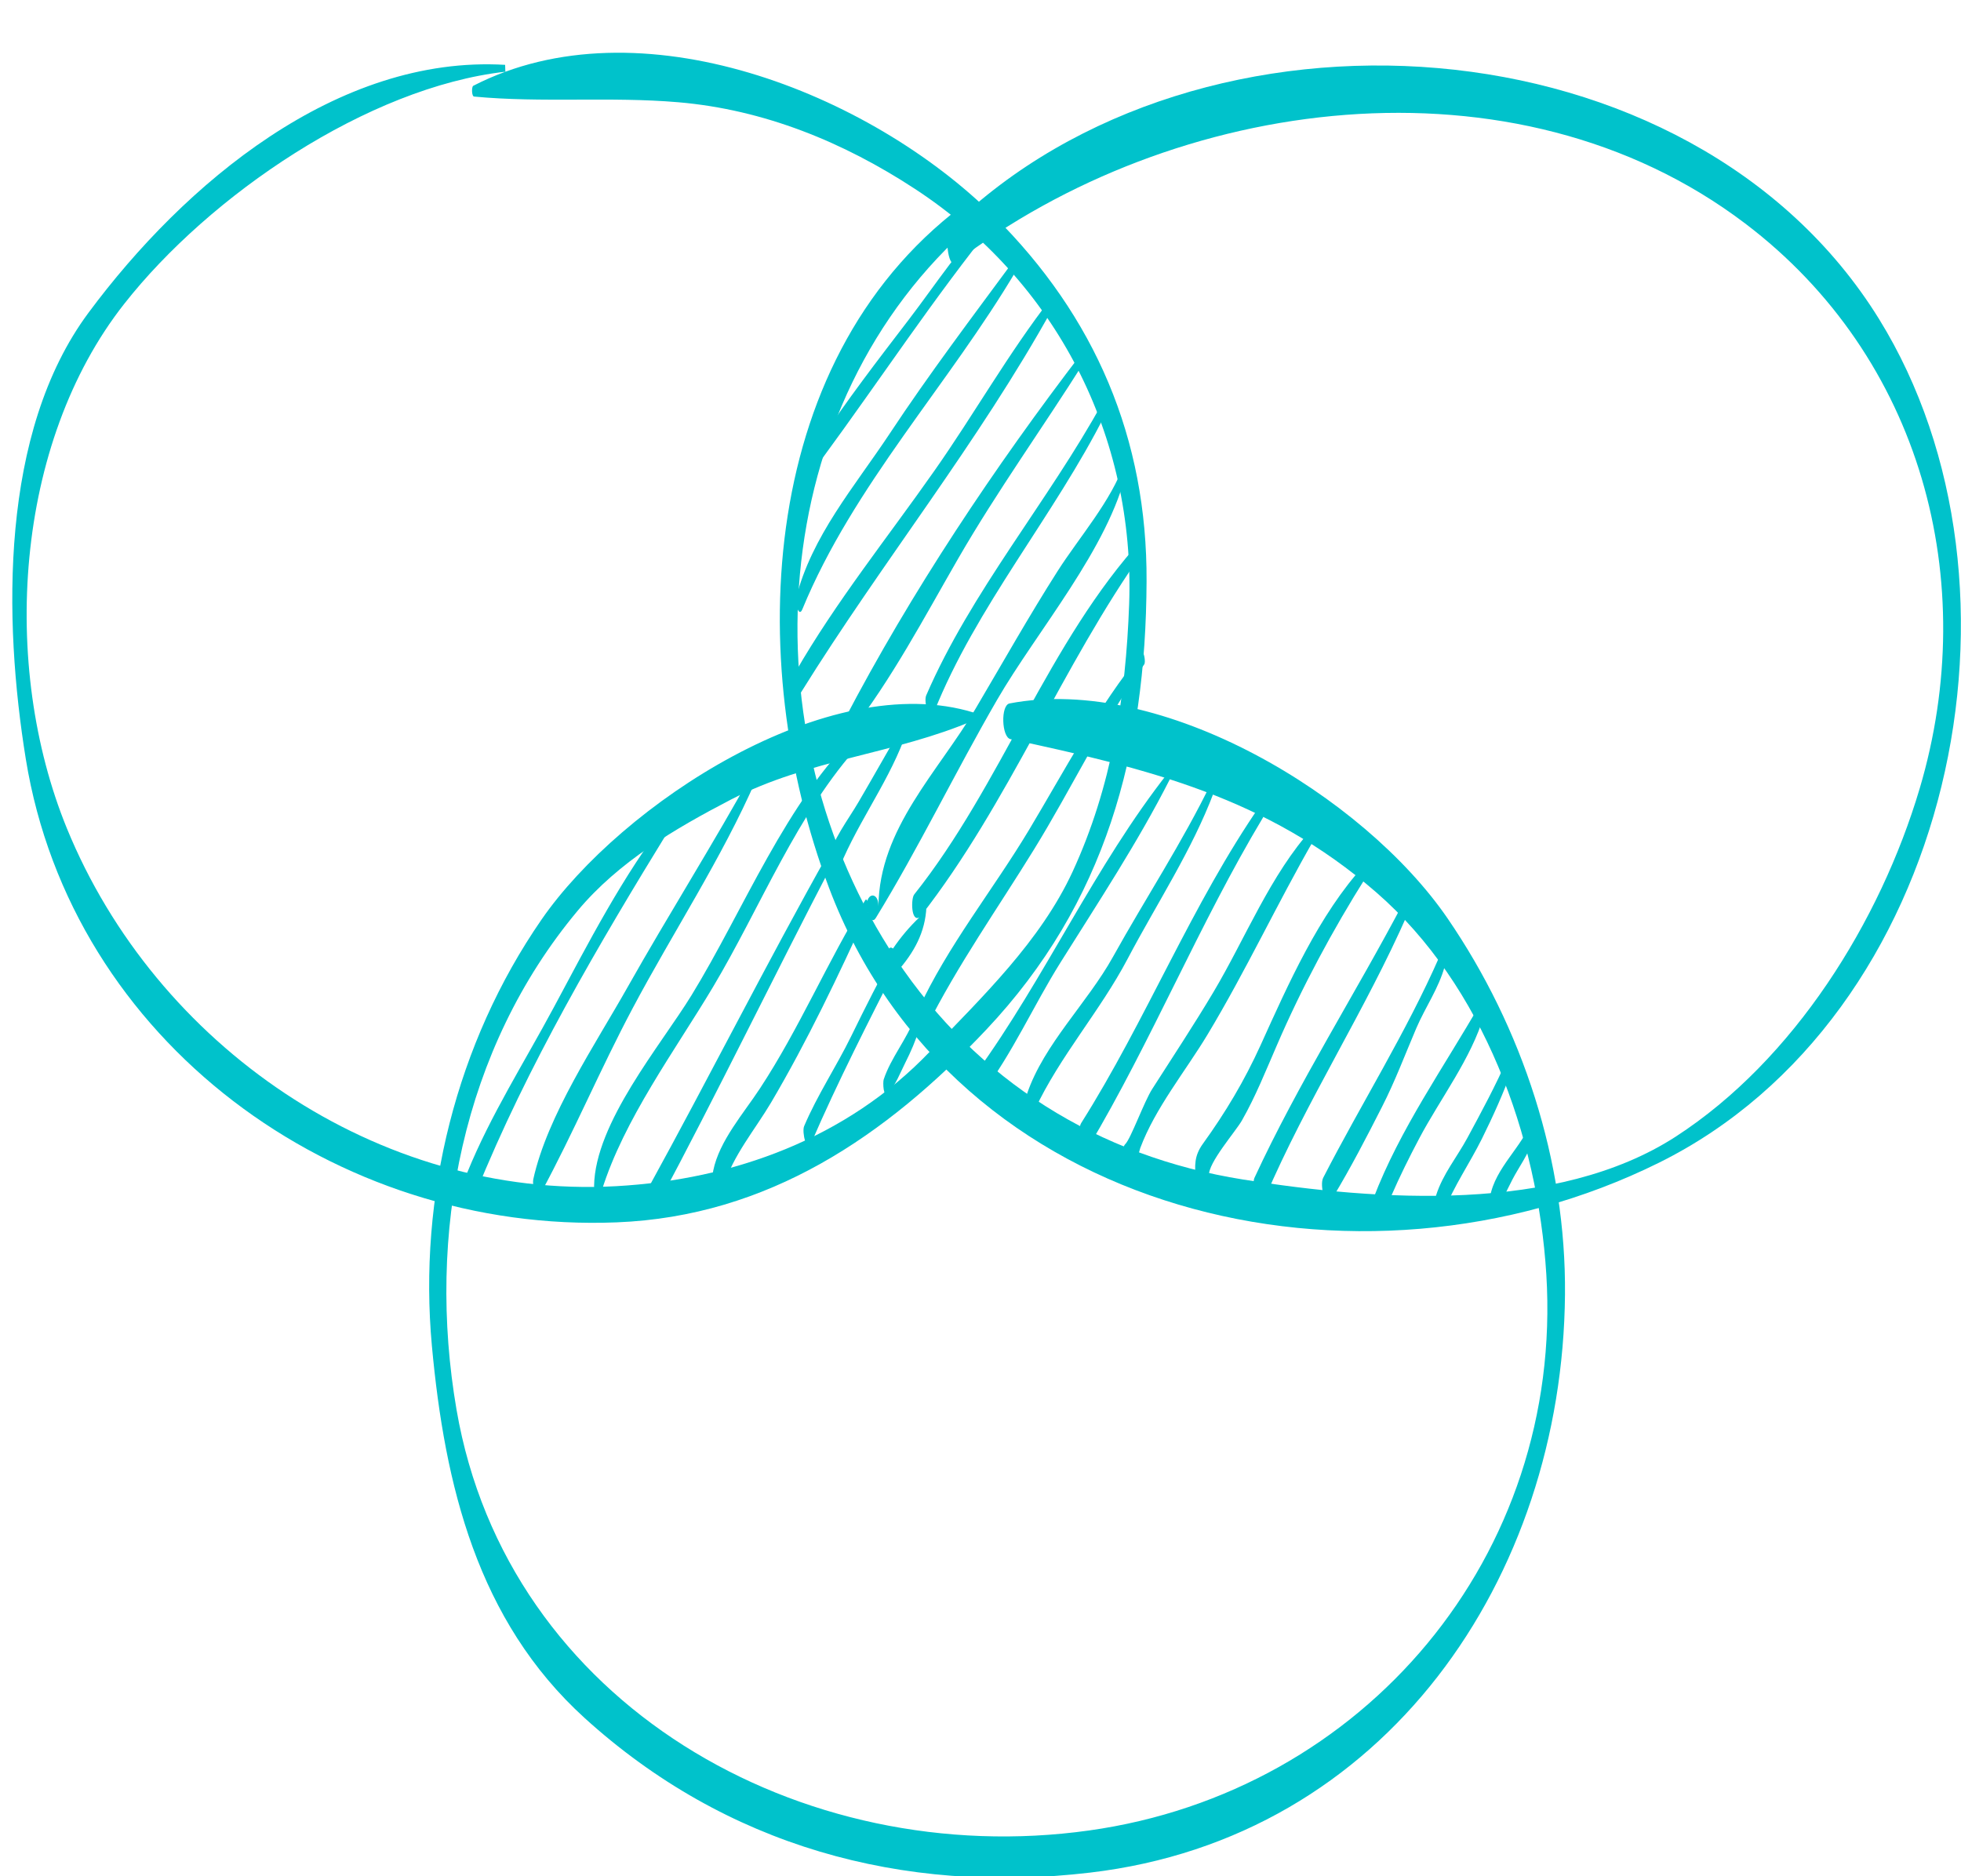 <?xml version="1.0" encoding="UTF-8" standalone="no"?><svg xmlns="http://www.w3.org/2000/svg" xmlns:xlink="http://www.w3.org/1999/xlink" fill="#000000" height="106.8" preserveAspectRatio="xMidYMid meet" version="1" viewBox="-0.7 -3.0 111.6 106.8" width="111.6" zoomAndPan="magnify"><defs><clipPath id="a"><path d="M 43 0 L 110.891 0 L 110.891 68 L 43 68 Z M 43 0"/></clipPath><clipPath id="b"><path d="M 23 36 L 89 36 L 89 103.879 L 23 103.879 Z M 23 36"/></clipPath></defs><g><g clip-path="url(#a)" id="change1_1"><path d="M 54.59 8.324 C 42.391 17.016 41.594 34.594 46.48 47.535 C 53.562 66.297 76.656 71.625 93.695 63.188 C 110.48 54.879 115.641 30.359 106.234 15.156 C 95.547 -2.121 67.59 -3.906 53.406 9.934 C 53.031 10.305 53.246 12.273 53.656 11.965 C 66.098 2.438 85.496 -0.234 98.621 9.723 C 108.652 17.332 112.055 30.066 108.547 41.887 C 106.293 49.469 101.391 57.332 94.676 61.688 C 87.906 66.078 77.68 65.352 70.047 64.137 C 61.801 62.828 54.895 58.492 50.297 51.594 C 41.711 38.711 42.805 19.984 54.75 9.676 C 55.023 9.441 54.859 8.133 54.59 8.324" fill="#00c2cb"/></g><g id="change1_2"><path d="M 28.047 0.691 C 18.48 0.125 9.793 7.445 4.336 14.801 C -0.715 21.605 -0.512 32.297 0.77 40.211 C 3.383 56.289 18.406 67.219 34.402 66.574 C 43.016 66.23 49.715 61.664 55.43 55.605 C 62.223 48.395 64.508 39.852 64.551 30.09 C 64.59 21.965 61.629 15.02 55.867 9.297 C 48.801 2.281 35.656 -2.961 26.234 1.883 C 26.129 1.941 26.141 2.484 26.277 2.496 C 30.141 2.863 34.031 2.488 37.902 2.82 C 42.781 3.238 47.293 5.082 51.367 7.75 C 59.414 13.02 63.906 21.832 63.559 31.398 C 63.367 36.68 62.57 41.777 60.344 46.609 C 58.508 50.582 55.188 53.75 52.211 56.863 C 47.5 61.789 41.035 64.148 34.352 64.516 C 20.793 65.258 8.164 56.512 3.105 44.145 C -0.684 34.871 0.117 22.238 6.371 14.293 C 11.219 8.125 20.223 1.969 28.059 1.082 L 28.047 0.691" fill="#00c2cb"/></g><g clip-path="url(#b)" id="change1_29"><path d="M 54.727 37.562 C 46.465 35.016 34.656 42.766 30.113 49.348 C 25.27 56.363 23.098 65.117 23.879 73.609 C 24.609 81.527 26.461 89.238 32.574 94.789 C 40.586 102.062 50.633 104.848 61.336 103.586 C 78.18 101.609 88.223 86.781 88.363 70.684 C 88.43 63.09 85.953 55.512 81.684 49.277 C 76.906 42.305 65.426 35.375 56.754 37.039 C 56.238 37.137 56.301 38.961 56.805 39.07 C 64.645 40.754 71.402 42.383 77.629 47.797 C 83.715 53.09 86.812 61.676 87.301 69.539 C 88.289 85.547 76.934 98.996 61.277 101.188 C 44.902 103.484 28.164 94 25.281 77.238 C 23.566 67.262 25.605 56.703 32.172 48.84 C 34.504 46.047 37.723 44.16 40.902 42.508 C 45.352 40.207 50.242 39.926 54.738 37.992 C 54.836 37.953 54.832 37.598 54.727 37.562" fill="#00c2cb"/></g><g id="change1_3"><path d="M 55.922 9.062 C 54.043 10.871 52.586 13.145 51.004 15.211 C 49.242 17.512 47.469 19.812 45.879 22.234 C 45.742 22.438 45.871 23.395 46.098 23.09 C 49.391 18.605 52.48 13.902 55.98 9.578 C 56.062 9.48 55.992 8.992 55.922 9.062" fill="#00c2cb"/></g><g id="change1_4"><path d="M 57.074 11.727 C 54.641 15.027 52.188 18.266 49.926 21.691 C 47.934 24.699 45.484 27.52 44.594 31.078 C 44.543 31.289 44.754 32.184 44.961 31.68 C 47.859 24.633 53.328 18.855 57.172 12.336 C 57.246 12.207 57.133 11.652 57.074 11.727" fill="#00c2cb"/></g><g id="change1_5"><path d="M 59.125 13.969 C 56.695 17.094 54.746 20.566 52.469 23.805 C 49.793 27.621 46.891 31.223 44.559 35.27 C 44.375 35.586 44.609 36.852 44.895 36.395 C 49.492 28.996 54.984 22.191 59.215 14.535 C 59.277 14.422 59.191 13.879 59.125 13.969" fill="#00c2cb"/></g><g id="change1_6"><path d="M 60.906 17.047 C 55.898 23.582 51.156 30.688 47.344 37.992 C 47.242 38.184 47.383 39.082 47.656 38.727 C 50.043 35.676 51.898 32.141 53.832 28.789 C 56.055 24.938 58.66 21.324 61.027 17.562 C 61.098 17.449 61.039 16.875 60.906 17.047" fill="#00c2cb"/></g><g id="change1_7"><path d="M 62.055 19.895 C 58.965 25.52 54.559 30.68 52.008 36.586 C 51.855 36.945 52.191 38.195 52.457 37.531 C 54.836 31.547 59.312 26.324 62.199 20.582 C 62.277 20.422 62.172 19.688 62.055 19.895" fill="#00c2cb"/></g><g id="change1_8"><path d="M 63.289 23.352 C 62.547 25.508 60.711 27.59 59.492 29.5 C 57.863 32.055 56.375 34.703 54.836 37.309 C 52.699 40.93 49.332 44.156 49.293 48.582 C 49.301 47.754 48.613 47.773 48.617 48.598 L 48.617 48.668 C 48.621 48.824 48.871 49.691 49.141 49.25 C 51.582 45.273 53.668 40.934 56.043 36.836 C 58.301 32.934 62.426 28.16 63.422 23.746 C 63.445 23.648 63.383 23.082 63.289 23.352" fill="#00c2cb"/></g><g id="change1_9"><path d="M 50.543 38.516 C 49.742 39.883 48.969 41.266 48.168 42.633 C 47.551 43.691 46.684 44.785 46.395 45.996 C 46.324 46.289 46.645 47.52 46.902 46.824 C 47.891 44.133 49.715 41.785 50.742 39.09 C 50.785 38.969 50.695 38.266 50.543 38.516" fill="#00c2cb"/></g><g id="change1_10"><path d="M 64.344 27.648 C 58.949 33.523 56.297 41.672 51.328 47.91 C 51.137 48.148 51.145 49.504 51.625 49.211 C 51.059 49.75 50.559 50.344 50.121 50.988 C 49.703 50.672 49.746 51.883 49.824 52.043 L 49.91 52.219 C 49.996 52.402 50.199 52.48 50.348 52.316 C 51.316 51.219 51.961 50.07 52.023 48.602 C 52.031 48.43 51.977 47.5 51.578 47.734 L 51.406 47.836 C 51.508 48.27 51.605 48.703 51.703 49.137 C 56.711 42.719 59.707 34.93 64.414 28.316 C 64.512 28.18 64.422 27.562 64.344 27.648" fill="#00c2cb"/></g><g id="change1_11"><path d="M 64.301 34.141 C 61.805 37.191 59.887 40.855 57.863 44.234 C 55.785 47.695 53.246 50.809 51.547 54.492 C 51.383 54.852 51.684 56.137 52.031 55.449 C 53.809 51.91 56.078 48.707 58.148 45.344 C 60.281 41.887 62.055 38.125 64.414 34.82 C 64.52 34.68 64.383 34.043 64.301 34.141" fill="#00c2cb"/></g><g id="change1_12"><path d="M 46.488 45.488 C 42.945 51.793 39.684 58.27 36.211 64.59 C 36.004 64.969 36.332 66.312 36.707 65.605 C 40.121 59.219 43.297 52.645 46.66 46.191 C 46.75 46.016 46.625 45.242 46.488 45.488" fill="#00c2cb"/></g><g id="change1_13"><path d="M 48.535 48.246 C 46.387 51.727 44.793 55.543 42.543 58.961 C 41.621 60.367 40.234 61.938 39.891 63.625 C 39.844 63.844 39.785 64.855 40.223 64.816 L 40.254 64.812 C 40.41 64.801 40.461 64.605 40.496 64.484 C 41.008 62.781 42.281 61.277 43.18 59.758 C 45.246 56.254 47.027 52.508 48.711 48.805 C 48.766 48.684 48.672 48.023 48.535 48.246" fill="#00c2cb"/></g><g id="change1_14"><path d="M 50.281 51.113 C 49.352 52.707 48.539 54.352 47.727 56.008 C 46.883 57.73 45.812 59.332 45.062 61.102 C 44.926 61.43 45.203 62.668 45.484 62.02 C 46.969 58.582 48.746 55.109 50.445 51.766 C 50.527 51.605 50.418 50.875 50.281 51.113" fill="#00c2cb"/></g><g id="change1_15"><path d="M 51.359 54.922 C 50.906 56.164 50 57.203 49.59 58.445 C 49.539 58.594 49.559 59.543 49.852 59.215 C 50.281 58.738 50.535 58.055 50.82 57.488 C 51.141 56.855 51.418 56.211 51.625 55.535 C 51.688 55.34 51.523 54.48 51.359 54.922" fill="#00c2cb"/></g><g id="change1_16"><path d="M 48.172 38.652 C 44.039 42.582 41.621 48.812 38.656 53.645 C 36.906 56.5 33.16 60.906 33.109 64.508 C 33.105 64.848 33.387 65.273 33.547 64.762 C 34.805 60.719 37.727 56.777 39.883 53.168 C 42.566 48.672 44.699 43.207 48.254 39.34 C 48.383 39.199 48.277 38.555 48.172 38.652" fill="#00c2cb"/></g><g id="change1_17"><path d="M 42.215 40.816 C 39.918 44.996 37.355 49.039 35.012 53.195 C 33.195 56.422 30.441 60.492 29.645 64.141 C 29.59 64.395 29.766 65.488 30.094 64.883 C 31.949 61.457 33.469 57.836 35.309 54.379 C 37.609 50.047 40.379 45.855 42.336 41.363 C 42.391 41.242 42.316 40.633 42.215 40.816" fill="#00c2cb"/></g><g id="change1_18"><path d="M 37.285 43.562 C 34.715 46.898 32.793 50.652 30.809 54.352 C 29.137 57.473 27.23 60.457 25.891 63.742 C 26.086 63.996 26.281 64.246 26.477 64.5 C 26.492 64.324 26.508 64.148 26.523 63.973 C 26.539 63.742 26.348 62.832 26.07 63.391 C 26.012 63.508 25.949 63.625 25.891 63.742 C 25.684 64.16 26.094 65.609 26.398 64.852 C 29.277 57.711 33.398 50.703 37.422 44.156 C 37.5 44.031 37.438 43.367 37.285 43.562" fill="#00c2cb"/></g><g id="change1_19"><path d="M 65.809 40.941 C 61.602 46.273 58.801 52.629 54.84 58.086 C 54.688 58.301 54.574 59.367 55.027 59.352 L 55.145 59.344 C 55.543 59.328 55.434 58.383 55.258 58.195 L 55.148 58.082 C 55.156 58.473 55.168 58.863 55.176 59.254 C 56.934 56.93 58.109 54.246 59.656 51.777 C 61.789 48.375 64.059 44.934 65.875 41.355 L 65.809 40.941" fill="#00c2cb"/></g><g id="change1_20"><path d="M 68.262 41.492 C 66.605 44.922 64.484 48.141 62.633 51.473 C 61.191 54.07 58.723 56.418 57.758 59.23 C 57.652 59.535 57.879 60.828 58.199 60.148 C 59.609 57.129 61.91 54.543 63.469 51.582 C 65.113 48.457 67.141 45.395 68.383 42.086 C 68.43 41.957 68.352 41.305 68.262 41.492" fill="#00c2cb"/></g><g id="change1_21"><path d="M 71.066 42.77 C 67.141 48.43 64.512 55.102 60.828 60.926 C 60.566 61.344 60.926 62.832 61.242 62.293 C 64.848 56.23 67.559 49.566 71.18 43.527 C 71.281 43.359 71.117 42.695 71.066 42.77" fill="#00c2cb"/></g><g id="change1_22"><path d="M 73.98 44.16 C 71.617 46.75 70.152 50.453 68.363 53.457 C 67.25 55.328 66.047 57.145 64.875 58.98 C 64.414 59.695 63.656 61.809 63.34 62.121 C 62.988 62.473 63.266 64.012 63.77 63.496 C 63.973 63.285 64.125 62.531 64.191 62.348 C 65.035 60.082 66.777 57.953 68.02 55.887 C 70.199 52.266 71.98 48.438 74.082 44.781 C 74.148 44.668 74.078 44.055 73.98 44.16" fill="#00c2cb"/></g><g id="change1_23"><path d="M 76.945 46.238 C 74.363 49.047 72.605 53.035 71.039 56.492 C 70.117 58.52 69.047 60.312 67.754 62.105 C 67.258 62.793 67.281 63.352 67.359 64.133 C 67.449 65.016 68.164 64.625 68.102 63.91 C 68.039 63.199 69.625 61.398 69.98 60.77 C 70.754 59.41 71.34 57.938 71.961 56.508 C 73.375 53.227 75.148 49.918 77.055 46.898 C 77.133 46.777 77.047 46.125 76.945 46.238" fill="#00c2cb"/></g><g id="change1_24"><path d="M 79.203 48.305 C 76.434 53.574 73.188 58.641 70.688 64.047 C 70.547 64.352 70.715 65.895 71.215 65.297 L 71.359 65.121 C 71.57 64.859 71.625 64.062 71.246 63.902 L 71.078 63.832 C 71.152 64.277 71.223 64.723 71.293 65.168 C 73.652 59.648 77.004 54.504 79.418 48.996 C 79.488 48.836 79.344 48.035 79.203 48.305" fill="#00c2cb"/></g><g id="change1_25"><path d="M 81.23 51.422 C 79.34 55.742 76.758 59.84 74.602 64.039 C 74.387 64.457 74.715 65.887 75.176 65.117 C 76.16 63.488 77.082 61.707 77.949 60 C 78.688 58.555 79.262 57.023 79.898 55.531 C 80.426 54.301 81.176 53.262 81.527 51.973 C 81.574 51.797 81.426 50.977 81.23 51.422" fill="#00c2cb"/></g><g id="change1_26"><path d="M 83.559 54.102 C 81.469 57.754 78.965 61.262 77.457 65.219 C 77.16 66.004 77.977 67.059 78.035 65.938 C 78.047 65.688 78.078 65.379 77.91 65.168 C 78.195 65.523 78.039 66.082 78.48 65.062 C 78.961 63.953 79.5 62.875 80.062 61.809 C 81.258 59.543 83.031 57.25 83.758 54.777 C 83.793 54.656 83.715 53.824 83.559 54.102" fill="#00c2cb"/></g><g id="change1_27"><path d="M 85.105 57.215 C 84.426 58.773 83.617 60.27 82.809 61.766 C 82.211 62.871 81.41 63.828 81.027 65.039 C 80.926 65.355 81.199 66.66 81.465 65.973 C 82.027 64.527 82.941 63.211 83.633 61.82 C 84.277 60.52 84.867 59.211 85.359 57.848 C 85.426 57.656 85.297 56.777 85.105 57.215" fill="#00c2cb"/></g><g id="change1_28"><path d="M 86.512 60.707 C 85.941 62.281 84.395 63.449 84.098 65.121 C 84.059 65.352 84.215 66.43 84.527 65.836 C 84.922 65.09 85.234 64.324 85.676 63.594 C 86.121 62.867 86.527 62.133 86.773 61.312 C 86.828 61.121 86.668 60.27 86.512 60.707" fill="#00c2cb"/></g></g></svg>